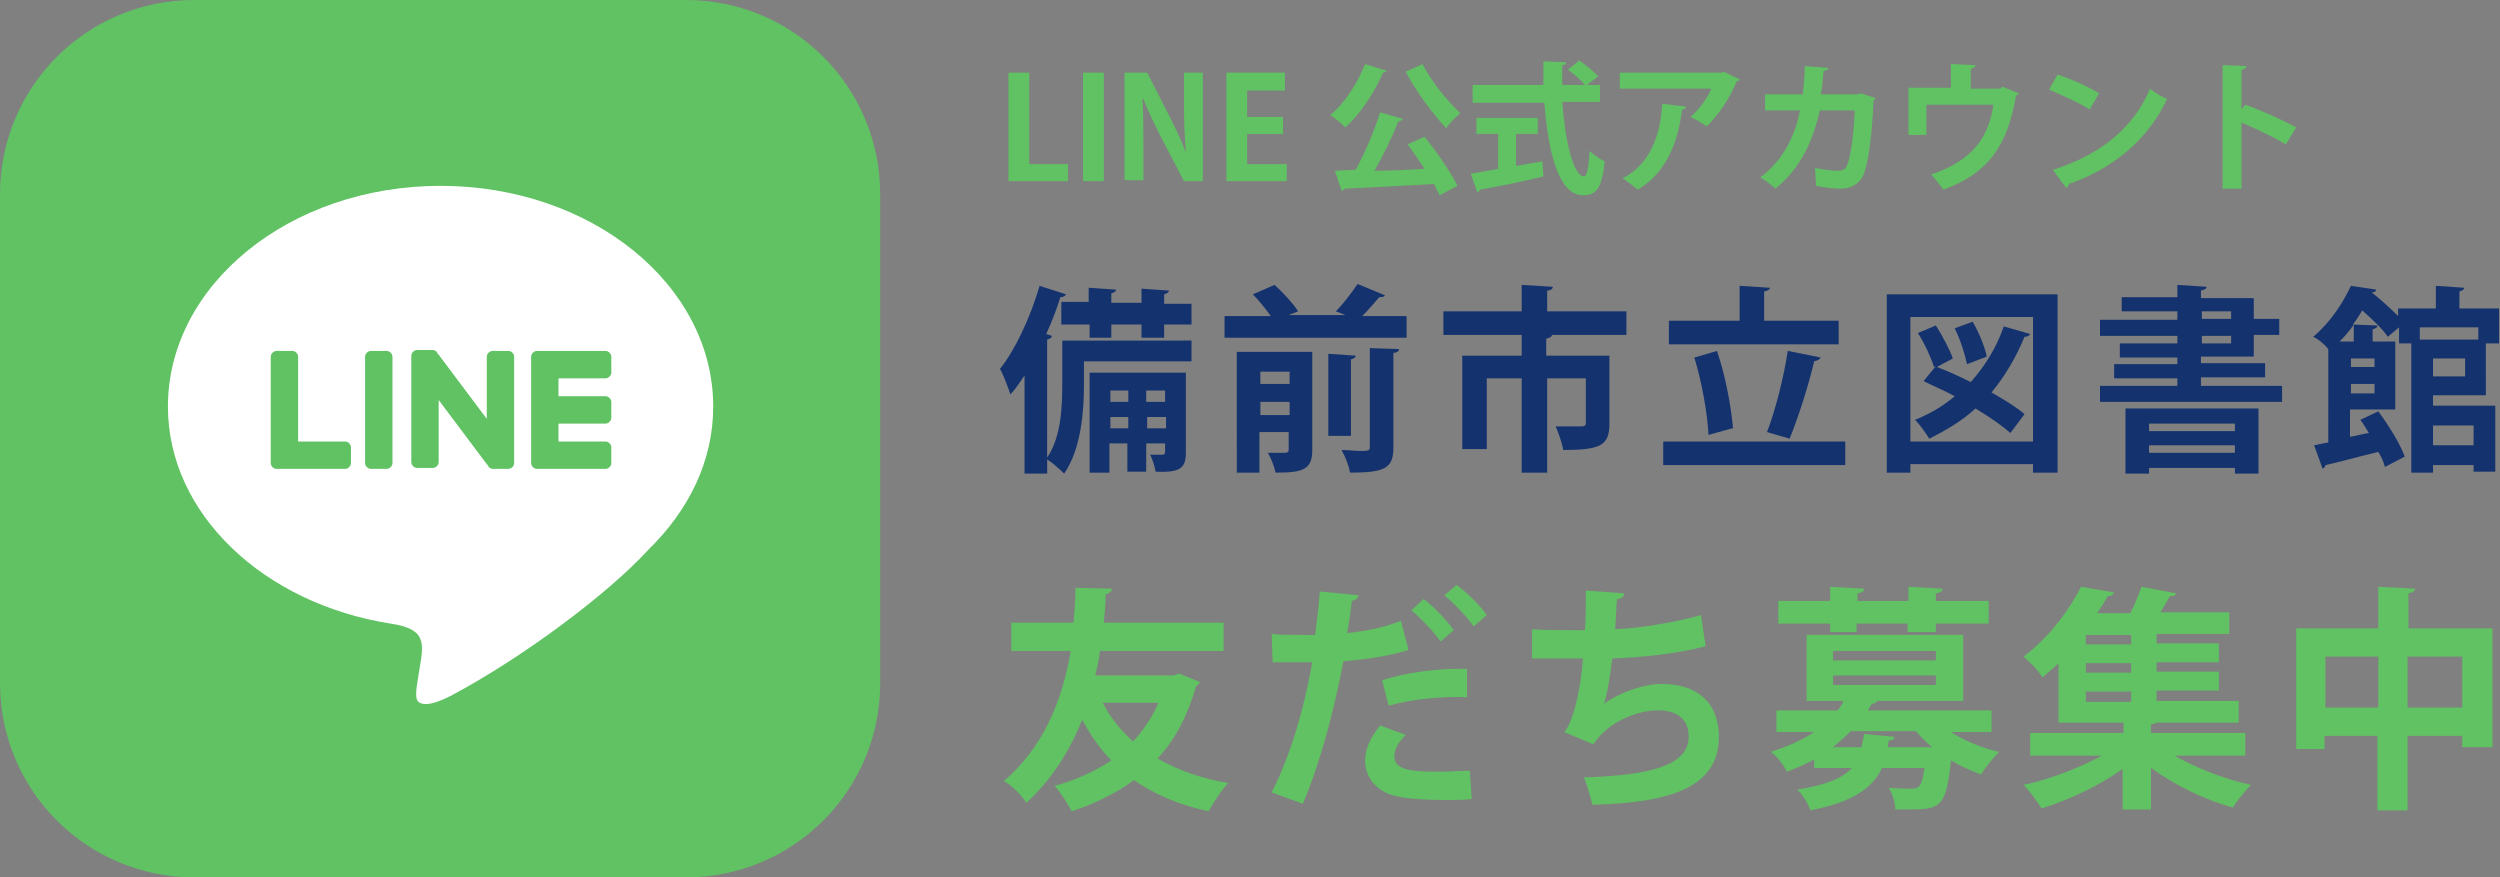 <?xml version="1.0" encoding="utf-8"?>
<!-- Generator: Adobe Illustrator 26.4.1, SVG Export Plug-In . SVG Version: 6.00 Build 0)  -->
<svg version="1.1" id="レイヤー_1" xmlns="http://www.w3.org/2000/svg" xmlns:xlink="http://www.w3.org/1999/xlink" x="0px"
	 y="0px" width="265px" height="93px" viewBox="0 0 265 93" style="enable-background:new 0 0 265 93;" xml:space="preserve">
<rect x="0" y="0" width="265" height="93" fill="#808080" stroke="none"/>
<style type="text/css">
	.st0{fill:#60C263;}
	.st1{fill:#14326E;}
	.st2{fill:#FFFFFF;}
</style>
<g>
	<path class="st0" d="M125,71.4l2.2,0.9c-0.1,0.2-0.2,0.3-0.4,0.4c-0.9,3.1-2.2,5.7-4.1,7.7c2.1,1.2,4.5,2.1,7.5,2.6
		c-0.7,0.7-1.6,2.1-2.1,3c-3.2-0.7-5.7-1.8-7.9-3.3c-1.9,1.4-4.2,2.5-6.6,3.3c-0.4-0.8-1.2-2-1.8-2.7c2.2-0.6,4.2-1.5,6-2.7
		c-1.2-1.2-2.2-2.7-3.1-4.3c-1.3,3.3-3.2,6.3-5.9,8.8c-0.5-0.8-1.6-1.9-2.4-2.3c4.2-3.6,6.2-8.5,7.1-13.8h-6.3v-3h6.6
		c0.1-1.3,0.2-2.5,0.2-3.7l3.9,0.1c-0.1,0.3-0.3,0.5-0.7,0.6c0,1-0.1,2-0.2,3h12.7v3h-13.1c-0.1,0.9-0.3,1.7-0.5,2.6h8.3L125,71.4z
		 M116.9,74.5c0.8,1.6,1.9,2.9,3.2,4.1c1.1-1.2,2-2.5,2.7-4.1H116.9z"/>
	<path class="st0" d="M149.3,68.9c-1.9,0.6-4.4,1-6.9,1.2c-1,5.3-2.5,10.9-4.3,15.1l-3.3-1.2c2-4,3.4-8.7,4.3-13.8
		c-0.4,0-2.2,0-2.7,0c-0.5,0-1,0-1.5,0l-0.1-3c0.8,0.1,2.1,0.1,3.3,0.1c0.4,0,0.9,0,1.3,0c0.2-1.5,0.4-3.2,0.5-4.6l4.1,0.4
		c0,0.3-0.3,0.5-0.7,0.6c-0.1,0.9-0.3,2.3-0.5,3.4c2-0.2,4-0.6,5.7-1.3L149.3,68.9z M156,84.7c-0.9,0.1-1.8,0.1-2.7,0.1
		c-2,0-4-0.1-5.3-0.4c-2.2-0.5-3.3-2.1-3.3-3.8c0-1.2,0.6-2.5,1.6-3.7l2.7,1c-0.8,0.8-1.2,1.6-1.2,2.2c0,1.4,1.3,1.7,4.7,1.7
		c1.1,0,2.3-0.1,3.3-0.1L156,84.7z M146.5,72.1c2.5-0.8,6-1.3,9-1.2v3c-2.7-0.1-5.8,0.2-8.3,0.9L146.5,72.1z M150.9,63.5
		c1.1,0.8,2.5,2.3,3.2,3.3l-1.4,1.2c-0.6-0.9-2.2-2.6-3.1-3.3L150.9,63.5z M154.4,62c1.2,0.9,2.5,2.2,3.2,3.2l-1.4,1.2
		c-0.6-0.9-2.1-2.5-3.1-3.3L154.4,62z"/>
	<path class="st0" d="M180.8,68.5c-3,0.8-7,1.2-9.9,1.3c-0.3,2.4-0.6,4.1-0.9,4.8c1.7-1.2,4.2-2.1,6.2-2.1c3.5,0,6,1.8,6,5.6
		c0,5.2-4.8,7-13.4,7.2c-0.2-0.8-0.6-2.2-0.9-2.9c7.1-0.2,11.1-1.3,11.1-4.3c0-1.8-1.1-2.8-3.3-2.8c-2,0-5.2,1.1-6.8,3.6l-3.1-1.3
		c0.8-0.8,1.7-3.9,2-7.8h-5.4v-3.1c1.2,0.1,3.8,0.1,5.6,0.1c0.1-1.3,0.1-2.8,0.1-4.2l4.1,0.3c-0.1,0.4-0.4,0.6-0.8,0.6
		c-0.1,1.1-0.1,2.2-0.2,3.2c2.5-0.1,6.3-0.7,9.1-1.5L180.8,68.5z"/>
	<path class="st0" d="M211.1,77.6h-4.3c1.4,0.9,3.3,1.7,5.1,2.1c-0.6,0.6-1.5,1.7-1.9,2.4c-1.1-0.4-2.2-0.9-3.2-1.5
		c-0.5,4.9-1.1,5.2-4.3,5.2c-0.5,0-1,0-1.6,0c0-0.7-0.3-1.7-0.7-2.3c1,0.1,2,0.1,2.4,0.1c1,0,1.1-0.4,1.4-2.2h-4.5
		c-1,2.1-3,3.6-7.6,4.5c-0.2-0.6-0.8-1.7-1.4-2.2c3.1-0.5,4.8-1.2,5.8-2.3h-4v-0.9c-0.9,0.5-1.8,0.9-2.9,1.3
		c-0.3-0.7-1.1-1.7-1.7-2.1c1.9-0.6,3.4-1.3,4.6-2.1h-4v-2.3h6.5c0.2-0.3,0.5-0.6,0.6-1h-3.9v-7h16.6v7H199
		c-0.1,0.2-0.3,0.3-0.6,0.3c-0.1,0.2-0.3,0.5-0.4,0.7h13.1V77.6z M194,67v-0.9h-5.5v-2.4h5.5v-1.5l3.6,0.2c0,0.3-0.2,0.4-0.7,0.5
		v0.8h5.4v-1.5l3.6,0.2c0,0.3-0.2,0.4-0.7,0.5v0.8h5.6v2.4h-5.6V67h-3v-0.9h-5.4V67H194z M194.3,69v1h10.9v-1H194.3z M194.3,71.6v1
		h10.9v-1H194.3z M197.3,79.3c0.1-0.5,0.2-0.9,0.3-1.5l3.2,0.3c0,0.2-0.2,0.4-0.6,0.4l-0.1,0.7h4.7c-0.6-0.5-1.2-1.1-1.7-1.7h-6.9
		c-0.6,0.6-1.2,1.1-1.9,1.7H197.3z"/>
	<path class="st0" d="M238.1,80.1h-7.6c2.3,1.3,5.3,2.5,8.1,3.1c-0.6,0.6-1.5,1.7-1.9,2.4c-3-0.8-6.2-2.4-8.7-4.2v4.4h-3v-4.3
		c-2.5,1.8-5.7,3.3-8.6,4.2c-0.4-0.7-1.3-1.9-1.9-2.5c2.8-0.6,5.9-1.8,8.3-3.1h-7.6v-2.4h9.9v-1.1h-6.9v-6.3c-0.5,0.5-1.1,1-1.7,1.5
		c-0.4-0.7-1.4-1.7-2-2.2c2.9-2.2,4.9-5.1,6.1-7.4l3.5,0.6c-0.1,0.2-0.3,0.4-0.7,0.4c-0.3,0.6-0.7,1.2-1.1,1.8h3.5
		c0.5-0.9,0.9-2,1.2-2.8l3.7,0.7c-0.1,0.2-0.3,0.3-0.7,0.3c-0.3,0.5-0.6,1.1-1,1.7h7.3v2.3h-7.7v1h6.6v2h-6.6v1h6.6v2h-6.6v1.1h8.7
		v2.3h-8.7c-0.1,0.1-0.3,0.1-0.6,0.2v0.9h10V80.1z M225.9,68.3v-1h-4.8v1H225.9z M225.9,71.3v-1h-4.8v1H225.9z M221.1,73.3v1.1h4.8
		v-1.1H221.1z"/>
	<path class="st0" d="M255.2,66.6h9v12.6h-3.2V78h-5.8v7.9h-3.2V78h-5.6v1.4h-3V66.6h8.7v-4.4l3.9,0.2c0,0.2-0.2,0.4-0.7,0.5V66.6z
		 M246.5,75h5.6v-5.4h-5.6V75z M255.2,75h5.8v-5.4h-5.8V75z"/>
</g>
<g>
	<path class="st0" d="M113.3,19.2h-6.4V7.7h2.2v9.7h4.1V19.2z"/>
	<path class="st0" d="M114.8,7.7h2.2v11.5h-2.2V7.7z"/>
	<path class="st0" d="M127.7,19.2h-2.2l-2.5-4.8c-0.6-1.2-1.3-2.6-1.8-3.9h-0.1c0.1,1.4,0.1,3,0.1,5.1v3.5h-2V7.7h2.4l2.4,4.7
		c0.6,1.2,1.3,2.6,1.7,3.8h0c-0.1-1.5-0.2-3.1-0.2-5V7.7h2V19.2z"/>
	<path class="st0" d="M136.4,19.2H130V7.7h6.2v1.9h-4v2.8h3.8v1.8h-3.8v3.2h4.2V19.2z"/>
	<path class="st0" d="M147,7.5c-0.1,0.1-0.2,0.2-0.4,0.2c-0.9,2.1-2.4,4.4-4,5.8c-0.4-0.4-1.1-1-1.6-1.3c1.5-1.2,2.9-3.4,3.7-5.4
		L147,7.5z M148.7,12.6c-0.1,0.2-0.2,0.2-0.5,0.3c-0.6,1.6-1.6,3.6-2.5,5.2c1.7,0,3.5-0.1,5.3-0.2c-0.6-0.9-1.2-1.8-1.8-2.6l1.8-0.8
		c1.3,1.6,2.8,3.8,3.5,5.2l-1.9,1c-0.2-0.4-0.4-0.8-0.6-1.2c-3.5,0.2-7.1,0.4-9.5,0.5c0,0.2-0.2,0.2-0.3,0.2l-0.7-2.1l2.2-0.1
		c1-1.8,2-4.2,2.6-6.1L148.7,12.6z M150.8,6.8c0.9,1.8,2.6,3.9,4,5.2c-0.5,0.4-1.2,1.1-1.5,1.6c-1.4-1.5-3.2-3.9-4.3-6L150.8,6.8z"
		/>
	<path class="st0" d="M169.7,10.8h-4.1c0.3,4.2,1.2,7.9,2.3,7.9c0.3,0,0.5-0.8,0.6-2.7c0.4,0.4,1.1,0.9,1.6,1.1
		c-0.3,2.9-0.9,3.6-2.3,3.6c-2.6,0-3.7-4.6-4.1-9.8h-7.6V9h7.5c0-0.8,0-1.7,0-2.5l2.4,0.1c0,0.2-0.1,0.3-0.4,0.3c0,0.7,0,1.4,0,2.1
		h2.4c-0.4-0.5-1.2-1.2-1.8-1.6l1.2-1c0.7,0.5,1.6,1.2,2,1.7L168.2,9h1.4V10.8z M160.7,14.2v3.4c0.9-0.2,1.9-0.3,2.8-0.5l0.1,1.6
		c-2.4,0.6-5,1.1-6.7,1.4c0,0.1-0.2,0.2-0.3,0.3l-0.7-2c0.8-0.1,1.8-0.3,2.9-0.5v-3.7h-2.3v-1.7h6.5v1.7H160.7z"/>
	<path class="st0" d="M184.4,8.4c0,0.1-0.1,0.2-0.3,0.2c-0.7,1.7-1.9,3.6-3.2,4.8c-0.4-0.3-1.2-0.8-1.7-1c0.9-0.8,1.8-2,2.2-3h-9.7
		V7.7h10.8l0.2-0.1L184.4,8.4z M178.7,11.3c0,0.2-0.2,0.3-0.4,0.3c-0.4,3.3-1.6,6.7-4.7,8.5c-0.4-0.3-1.1-0.9-1.6-1.2
		c2.9-1.5,4-4.5,4.2-7.9L178.7,11.3z"/>
	<path class="st0" d="M198.8,10.4c0,0.1-0.1,0.2-0.2,0.2c-0.2,4.6-0.7,7.3-1.2,8.2c-0.5,0.8-1.3,1.2-2.3,1.2c-0.7,0-1.6-0.1-2.6-0.3
		c0-0.5-0.1-1.4-0.1-1.9c0.9,0.2,2,0.3,2.4,0.3c0.5,0,0.8-0.1,1-0.6c0.3-0.7,0.7-2.9,0.8-5.8h-3.7c-0.7,3.1-1.9,6-4.7,8.3
		c-0.3-0.3-1.1-0.9-1.6-1.2c2.5-1.9,3.7-4.5,4.2-7.1h-3.7V10h4c0.1-1,0.2-1.9,0.2-3l2.5,0.2c0,0.2-0.2,0.3-0.5,0.3
		c-0.1,0.9-0.1,1.6-0.3,2.5h3.9l0.4-0.1L198.8,10.4z"/>
	<path class="st0" d="M207,6.8l2.4,0.1c0,0.2-0.2,0.3-0.5,0.4v2.1h3.1l0.3-0.2l1.7,0.7c0,0.1-0.1,0.2-0.3,0.2c-0.9,5.4-3,8.3-7.7,10
		c-0.3-0.4-0.9-1.2-1.3-1.6c4.2-1.4,6.1-3.8,6.6-7.4h-7.1v3.2h-1.9v-5h4.5V6.8z"/>
	<path class="st0" d="M218.1,7.9c1.5,0.5,3.3,1.3,4.4,2l-1,1.7c-1.1-0.7-2.9-1.5-4.3-2.1L218.1,7.9z M217.6,18
		c5.1-1.6,8.6-4.5,10.3-8.6c0.6,0.5,1.2,0.8,1.8,1.1c-1.9,4.1-5.5,7.3-10.4,9c0,0.2-0.1,0.3-0.3,0.4L217.6,18z"/>
	<path class="st0" d="M242.3,15.3c-1.2-0.7-3.2-1.7-4.7-2.3v7h-2V6.9l2.5,0.1c0,0.2-0.1,0.3-0.5,0.4v4.2l0.4-0.5
		c1.7,0.6,3.9,1.6,5.4,2.4L242.3,15.3z"/>
</g>
<g>
	<g>
		<path class="st1" d="M126.3,36.1v2.2h-11.4v2.5c0,2.8-0.3,6.8-2.1,9.4c-0.4-0.4-1.3-1.2-1.8-1.5v1.5h-2.4V39.8
			c-0.5,0.7-0.9,1.4-1.5,2c-0.2-0.6-0.7-2-1.1-2.7c1.6-2,3.2-5.4,4.2-8.8l2.8,0.9c-0.1,0.2-0.3,0.3-0.6,0.3
			c-0.4,1.3-0.9,2.6-1.5,3.9l0.6,0.2c0,0.2-0.2,0.3-0.5,0.4v12.5c1.5-2.2,1.6-5.4,1.6-7.8v-4.6H126.3z M112.4,32h3v-1.5l2.9,0.2
			c0,0.2-0.2,0.3-0.5,0.4v1h3.2v-1.5l2.9,0.2c0,0.2-0.2,0.3-0.5,0.4v1h2.9v2.2h-2.9v1.4h-2.4v-1.4h-3.2v1.4h-2.3v-1.4h-3V32z
			 M125.7,39.5v8.5c0,1.7-0.7,2.1-3.2,2c-0.1-0.5-0.3-1.3-0.6-1.8c0.6,0,1.1,0,1.3,0c0.2,0,0.3-0.1,0.3-0.3V47h-2v3h-2v-3h-1.9v3.1
			h-2.1V39.5H125.7z M119.6,41.4h-1.9v1.2h1.9V41.4z M117.7,45.4h1.9v-1.2h-1.9V45.4z M123.5,41.4h-2v1.2h2V41.4z M121.6,45.4h2
			v-1.2h-2V45.4z"/>
		<path class="st1" d="M146.8,31.3c-0.1,0.2-0.3,0.2-0.6,0.2c-0.5,0.6-1.2,1.4-1.8,2h4.7v2.3h-19.3v-2.3h4.9
			c-0.5-0.7-1.2-1.6-1.9-2.3l2.3-1c0.9,0.8,2,2,2.5,2.8l-1,0.4h6l-1-0.4c0.8-0.8,1.7-2,2.3-2.9L146.8,31.3z M139.1,37.3v10.4
			c0,2.1-1,2.4-3.9,2.4c-0.1-0.6-0.5-1.6-0.8-2.1c0.5,0,0.9,0,1.3,0c0.8,0,0.9,0,0.9-0.4v-1.8h-3.1v4.3h-2.4V37.3H139.1z
			 M136.7,39.4h-3.1v1.3h3.1V39.4z M133.6,44h3.1v-1.4h-3.1V44z M143.7,37.7c0,0.2-0.2,0.3-0.5,0.4v8.1h-2.4v-8.7L143.7,37.7z
			 M147.7,47.4c0,2.2-0.8,2.7-4.6,2.7c-0.1-0.7-0.5-1.7-0.9-2.4c0.7,0,1.4,0.1,1.9,0.1c0.9,0,1.1,0,1.1-0.4V36.9l3.1,0.1
			c0,0.2-0.2,0.4-0.6,0.4V47.4z"/>
		<path class="st1" d="M172.4,33v2.5h-8.3v0h0.4c0,0.2-0.2,0.3-0.6,0.4v1.8h6.7v7.2c0,2.3-0.9,2.8-4.9,2.8c-0.1-0.7-0.5-1.8-0.8-2.5
			c1.1,0,2.3,0,2.7,0s0.5-0.1,0.5-0.4v-4.7H164v10h-2.7v-10h-3.7v7.5H155v-9.9h6.3v-2.2H153V33h8.3v-2.8l3.3,0.2
			c0,0.2-0.2,0.4-0.6,0.4V33H172.4z"/>
		<path class="st1" d="M176.3,46.8h19.3v2.5h-19.3V46.8z M194.9,34v2.5h-18V34h7.5v-3.7l3.2,0.2c0,0.2-0.2,0.3-0.6,0.4V34H194.9z
			 M182,37.2c0.9,2.6,1.5,5.9,1.7,8.2c-0.1,0-0.1,0-2.6,0.7c-0.1-2.2-0.7-5.6-1.5-8.2L182,37.2z M193,37.9c-0.1,0.2-0.3,0.3-0.7,0.4
			c-0.6,2.6-1.7,6-2.6,8.2l-2.4-0.7c0.9-2.3,1.8-5.9,2.2-8.6L193,37.9z"/>
		<path class="st1" d="M200,31.2h18.1v18.9h-2.6v-0.9h-13v0.9H200V31.2z M202.5,46.8h13V33.6h-13V46.8z M205.3,38.9
			c1.1,0.4,2.4,1,3.6,1.6c1.5-1.7,2.7-3.6,3.5-5.9l2.8,0.8c-0.1,0.2-0.3,0.3-0.6,0.3c-0.9,2.2-2.1,4.2-3.5,5.9
			c1.4,0.8,2.7,1.6,3.5,2.3l-1.5,2c-0.9-0.8-2.2-1.7-3.7-2.6c-1.4,1.3-3.1,2.3-4.9,3.2c-0.3-0.5-1-1.5-1.5-2
			c1.5-0.6,2.9-1.4,4.2-2.5c-1.1-0.6-2.3-1.1-3.3-1.6l1.3-1.6l-0.2,0.1c-0.3-1-1-2.5-1.7-3.6l1.9-0.8c0.7,1.1,1.5,2.6,1.8,3.5
			L205.3,38.9z M209.1,34.1c0.7,1.2,1.3,2.7,1.5,3.7l-2.1,0.8c-0.2-1-0.7-2.6-1.3-3.8L209.1,34.1z"/>
		<path class="st1" d="M233.4,40.9h8.5v1.7h-19.3v-1.7h8.2v-0.8h-6.7v-1.5h6.7v-0.7h-6.1v-1.5h6.1v-0.8h-8.2v-1.7h8.2V33h-5.9v-1.5
			h5.9v-1.3l3.1,0.2c0,0.2-0.2,0.3-0.6,0.4v0.8h5.6v2.2h2.7v1.7h-2.7v2.3h-5.6v0.7h6.8v1.5h-6.8V40.9z M225.3,50.2v-6.9h14.1v6.9
			h-2.5v-0.6h-9.1v0.6H225.3z M236.9,44.9h-9.1v0.8h9.1V44.9z M227.8,48h9.1v-0.8h-9.1V48z M233.4,33v0.8h3.1V33H233.4z M233.4,35.6
			v0.8h3.1v-0.8H233.4z"/>
		<path class="st1" d="M263.6,41.9h-5.7V43h6.6v7h-2.3v-0.7h-4.3v0.8h-2.3V36.4h-1.3v-1.7l-1.2,1c-0.5-0.8-1.6-1.8-2.7-2.8
			c-0.3,0.5-0.6,1-1,1.5l2.6,0.1c0,0.2-0.1,0.3-0.5,0.4v1.3h2.4v7.2h-4.8v2.9c0.7-0.1,1.3-0.3,2-0.4c-0.3-0.5-0.6-1-0.9-1.4l1.9-0.9
			c1.1,1.5,2.3,3.4,2.8,4.8l-2.1,1.1c-0.1-0.5-0.4-1.1-0.7-1.6c-2.1,0.5-4.2,1.1-5.6,1.4c0,0.2-0.2,0.3-0.3,0.4l-0.9-2.5
			c0.4-0.1,1-0.2,1.5-0.3V37c-0.4-0.5-1.1-1.1-1.6-1.3c1.9-1.6,3.2-3.7,4-5.4l2.7,0.4c-0.1,0.2-0.2,0.3-0.5,0.3l0,0
			c0.9,0.7,2,1.7,2.8,2.5v-0.8h4v-2.4l3,0.2c0,0.2-0.2,0.3-0.5,0.4v1.8h4.2v3.7h-1.4V41.9z M249.5,36.2v-1.8
			c-0.4,0.6-0.9,1.2-1.5,1.8H249.5z M251.7,38.9V38h-2.5v0.9H251.7z M249.2,41.7h2.5v-1h-2.5V41.7z M262.7,34.7h-6.2V36h6.2V34.7z
			 M261.3,39.9V38h-3.4v1.9H261.3z M262.2,45.1h-4.3v2.1h4.3V45.1z"/>
	</g>
</g>
<g>
	<g>
		<path id="frame_00000168828018911411255920000011277508292927557031_" class="st0" d="M20.6,0h52.1c11.4,0,20.6,9.2,20.6,20.6
			v51.8c0,11.4-9.2,20.6-20.6,20.6H20.6C9.2,93,0,83.8,0,72.4V20.6C0,9.2,9.2,0,20.6,0z"/>
		<g id="logo_00000076605023841761067430000009918648356791434880_">
			<path class="st2" d="M75.6,43.1c0-12.9-12.9-23.4-28.9-23.4S17.8,30.2,17.8,43.1c0,11.4,10.2,20.9,23.6,23c4,0.6,3.5,2.2,3,5.2
				c-0.3,1.9-0.5,2.9,0.1,3.2c0.6,0.3,1.6,0.1,3.2-0.7c7.4-3.9,16.6-10.7,21-15.5l0,0C73,54.1,75.6,48.9,75.6,43.1z"/>
			<g>
				<g>
					<path class="st0" d="M53.9,37.2h-1.7c-0.3,0-0.6,0.3-0.6,0.6v6.6l-5.1-6.8l-0.1-0.1c0-0.1-0.1-0.1-0.1-0.2
						c-0.1-0.1-0.3-0.2-0.4-0.2h-1.7c-0.3,0-0.6,0.3-0.6,0.6v0.8v10.5c0,0.3,0.3,0.6,0.6,0.6h1.7c0.3,0,0.6-0.3,0.6-0.6v-6.6
						l5.1,6.8l0.1,0.1l0,0c0,0.1,0.1,0.1,0.1,0.2l0,0c0.1,0.1,0.3,0.2,0.4,0.2h1.7c0.3,0,0.6-0.3,0.6-0.6v-0.8V37.8
						C54.5,37.5,54.2,37.2,53.9,37.2z"/>
					<path class="st0" d="M31.6,46.8v-9c0-0.3-0.3-0.6-0.6-0.6h-1.7c-0.3,0-0.6,0.3-0.6,0.6v9v2.3c0,0.3,0.3,0.6,0.6,0.6h2.3h5
						c0.3,0,0.6-0.3,0.6-0.6v-1.7c0-0.3-0.3-0.6-0.6-0.6H31.6z"/>
					<path class="st0" d="M59.2,40.1V42h5c0.3,0,0.6,0.3,0.6,0.6v1.7c0,0.3-0.3,0.6-0.6,0.6h-5v1.9h5c0.3,0,0.6,0.3,0.6,0.6v1.7
						c0,0.3-0.3,0.6-0.6,0.6h-7.3c-0.3,0-0.6-0.3-0.6-0.6V37.8c0-0.3,0.3-0.6,0.6-0.6h7.3c0.3,0,0.6,0.3,0.6,0.6v1.7
						c0,0.3-0.3,0.6-0.6,0.6H59.2z"/>
					<path class="st0" d="M38.7,37.8v11.3c0,0.3,0.3,0.6,0.6,0.6H41c0.3,0,0.6-0.3,0.6-0.6V37.8c0-0.3-0.3-0.6-0.6-0.6h-1.7
						C39,37.2,38.7,37.5,38.7,37.8z"/>
				</g>
			</g>
		</g>
	</g>
</g>
</svg>
